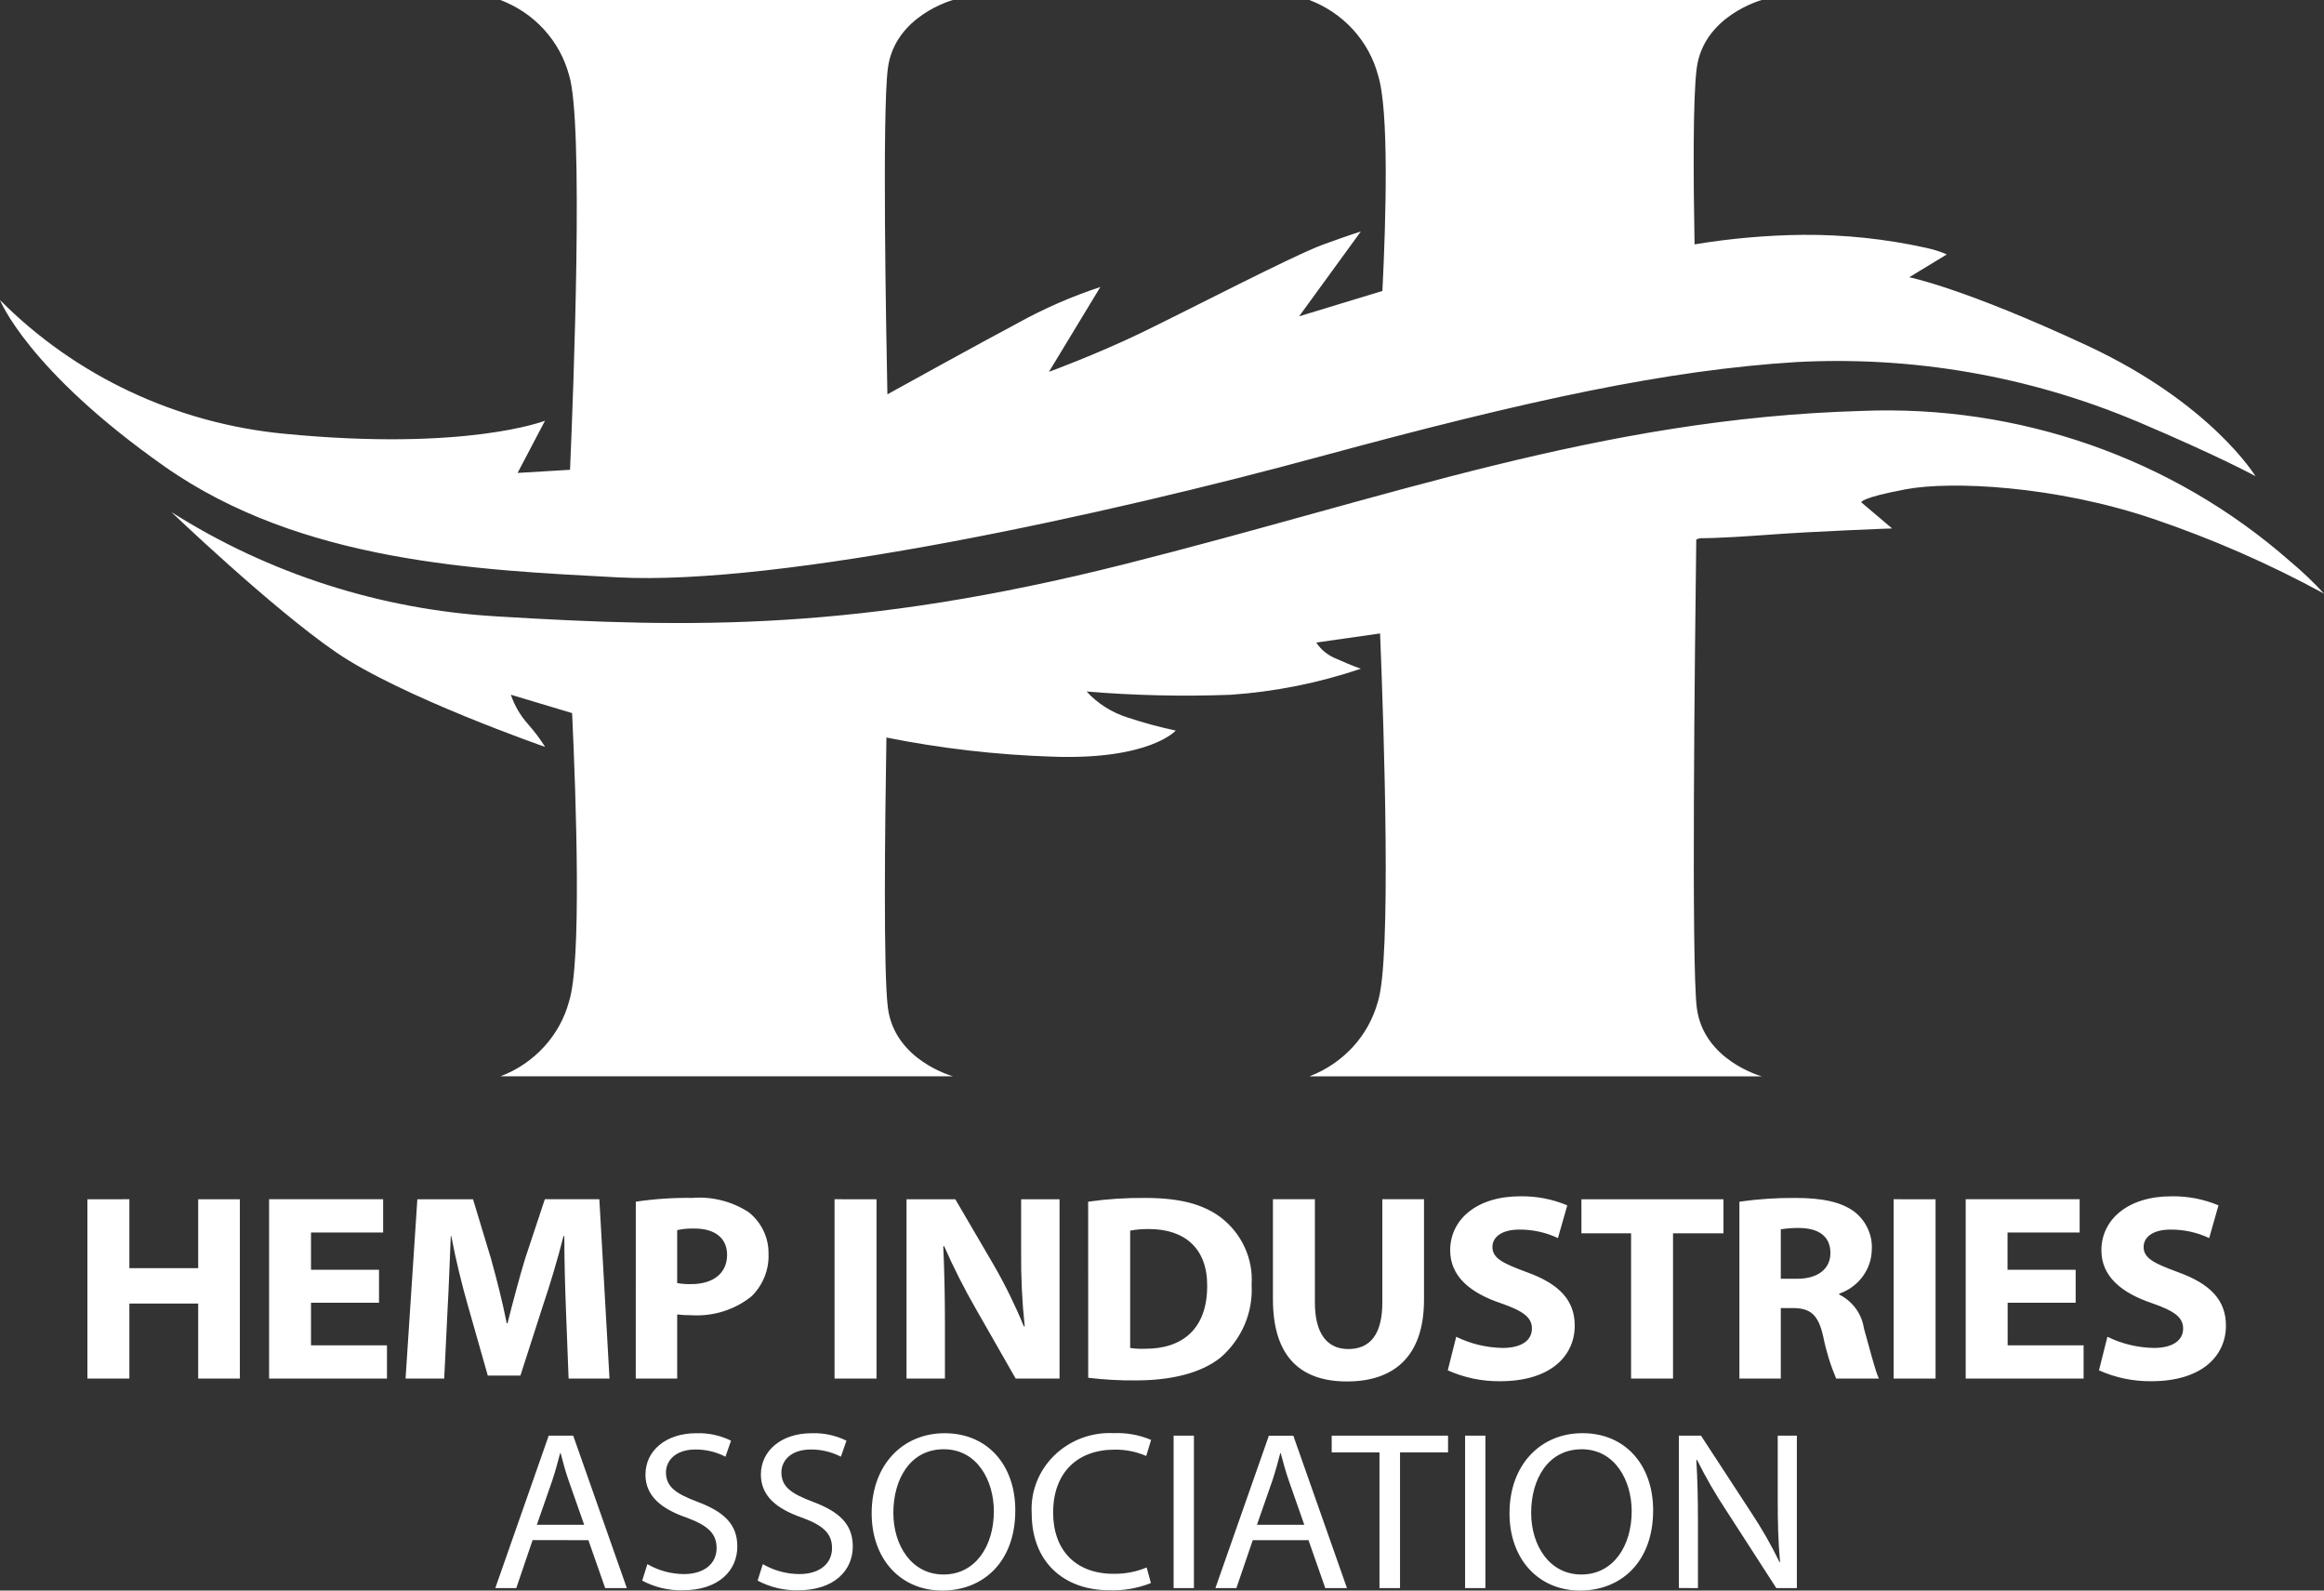<svg width="57" height="39" viewBox="0 0 57 39" xmlns="http://www.w3.org/2000/svg">
<rect x="0" y="0" width="57" height="39" fill="#333333" stroke="none"/>
<path d="M52.797 12.717C50.408 11.911 47.866 11.787 46.743 11.997C45.621 12.207 45.651 12.317 45.651 12.317L46.407 12.957C46.407 12.957 44.538 13.024 43.297 13.117C42.055 13.208 41.7 13.196 41.7 13.196L41.604 13.225C41.569 15.902 41.48 23.643 41.617 24.712C41.783 26.009 43.214 26.392 43.214 26.392H32.115C32.525 26.235 32.891 25.987 33.184 25.668C33.476 25.348 33.686 24.966 33.797 24.552C34.127 23.524 33.949 18.015 33.849 15.532L32.283 15.755C32.404 15.938 32.58 16.078 32.788 16.157C33.176 16.331 33.376 16.397 33.376 16.397C32.345 16.746 31.271 16.961 30.182 17.036C29.004 17.08 27.825 17.053 26.651 16.956C26.922 17.252 27.271 17.472 27.659 17.594C28.045 17.722 28.439 17.829 28.837 17.913C28.837 17.913 28.204 18.638 25.812 18.553C24.444 18.509 23.082 18.352 21.741 18.084C21.704 20.305 21.665 23.84 21.777 24.711C21.943 26.007 23.375 26.39 23.375 26.39H12.277C12.687 26.234 13.053 25.986 13.345 25.666C13.637 25.347 13.848 24.964 13.958 24.551C14.267 23.591 14.132 19.637 14.032 17.485L12.529 17.034C12.619 17.298 12.761 17.543 12.949 17.754C13.105 17.929 13.245 18.116 13.37 18.314C13.37 18.314 9.824 17.081 8.243 15.994C6.661 14.908 4.203 12.555 4.203 12.555C6.59 14.069 9.343 14.951 12.19 15.114C16.985 15.407 21.074 15.471 27.575 13.835C34.075 12.199 39.23 10.263 45.65 10.076C49.516 9.915 53.292 11.237 56.159 13.755C56.457 14.003 56.738 14.27 57 14.555C55.657 13.824 54.251 13.209 52.797 12.717ZM52.376 10.318C49.755 9.219 46.905 8.726 44.053 8.878C40.901 9.076 37.549 9.79 32.367 11.197C27.185 12.605 19.179 14.372 15.132 14.156C11.739 13.975 7.392 13.796 4.035 11.437C0.679 9.078 0 7.357 0 7.357C1.85 9.22 4.324 10.383 6.978 10.636C11.447 11.071 13.367 10.316 13.367 10.316L12.695 11.596L13.981 11.519C14.066 9.552 14.32 2.972 13.956 1.839C13.845 1.426 13.635 1.044 13.343 0.724C13.051 0.404 12.684 0.156 12.274 0H23.373C23.373 0 21.94 0.384 21.776 1.679C21.636 2.77 21.732 8.033 21.765 9.669C22.283 9.382 23.96 8.456 24.971 7.917C25.613 7.562 26.288 7.268 26.988 7.037L25.727 9.117C25.727 9.117 26.862 8.704 27.997 8.157C29.132 7.61 31.723 6.262 32.453 5.996C33.183 5.731 33.376 5.677 33.376 5.677L31.863 7.756L33.906 7.134C33.996 5.319 34.069 2.685 33.797 1.838C33.686 1.425 33.475 1.043 33.183 0.723C32.891 0.404 32.525 0.156 32.115 0H43.212C43.212 0 41.779 0.384 41.614 1.679C41.519 2.416 41.533 4.41 41.562 5.992C42.44 5.846 43.33 5.768 44.221 5.758C45.239 5.751 46.254 5.858 47.246 6.078C47.419 6.115 47.588 6.168 47.75 6.238L46.827 6.798C46.827 6.798 48.156 7.059 51.199 8.477C54.241 9.895 55.319 11.676 55.319 11.676C55.319 11.676 54.516 11.226 52.376 10.316L52.376 10.318Z" fill="#fff"/>
<path d="M2.144 29.406V33.802H3.173V31.963H4.861V33.802H5.883V29.406H4.861V31.095H3.173V29.405L2.144 29.406ZM9.296 31.134H7.628V30.221H9.397V29.405H6.6V33.802H9.491V32.987H7.628V31.943H9.296V31.134ZM13.946 33.802H14.949L14.7 29.405H13.363L12.878 30.866C12.73 31.356 12.576 31.936 12.448 32.445H12.428C12.327 31.93 12.186 31.382 12.046 30.873L11.602 29.406H10.236L9.947 33.802H10.895L10.976 32.132C11.009 31.584 11.029 30.906 11.056 30.311H11.069C11.177 30.885 11.332 31.512 11.48 32.027L11.964 33.729H12.764L13.316 32.014C13.491 31.498 13.679 30.872 13.82 30.311H13.841C13.841 30.951 13.861 31.59 13.881 32.118L13.946 33.802ZM15.593 33.802H16.609V32.23C16.725 32.244 16.842 32.251 16.959 32.249C17.493 32.282 18.02 32.117 18.432 31.786C18.572 31.649 18.68 31.486 18.752 31.306C18.824 31.127 18.857 30.935 18.849 30.743C18.853 30.549 18.811 30.356 18.727 30.18C18.643 30.003 18.519 29.847 18.364 29.724C17.957 29.458 17.469 29.334 16.979 29.372C16.515 29.366 16.052 29.397 15.594 29.465L15.593 33.802ZM16.609 30.162C16.748 30.132 16.89 30.119 17.032 30.123C17.542 30.123 17.833 30.364 17.833 30.768C17.833 31.218 17.496 31.486 16.952 31.486C16.837 31.489 16.722 31.481 16.609 31.46V30.162ZM20.469 29.405V33.802H21.498V29.406L20.469 29.405ZM23.176 33.802V32.478C23.176 31.76 23.162 31.141 23.135 30.56L23.155 30.553C23.389 31.084 23.652 31.602 23.942 32.106L24.911 33.802H25.987V29.406H25.045V30.691C25.039 31.303 25.068 31.915 25.133 32.524H25.113C24.9 32.006 24.653 31.503 24.373 31.017L23.431 29.406H22.234V33.802L23.176 33.802ZM26.69 33.782C27.076 33.829 27.464 33.851 27.853 33.847C28.741 33.847 29.467 33.665 29.945 33.28C30.199 33.056 30.399 32.781 30.53 32.472C30.66 32.164 30.717 31.832 30.698 31.499C30.719 31.183 30.66 30.867 30.526 30.579C30.393 30.29 30.188 30.037 29.931 29.842C29.494 29.523 28.936 29.373 28.075 29.373C27.611 29.369 27.148 29.4 26.689 29.465L26.69 33.782ZM27.719 30.175C27.871 30.146 28.027 30.133 28.183 30.136C29.064 30.136 29.616 30.619 29.608 31.532C29.608 32.581 29.003 33.078 28.075 33.071C27.956 33.076 27.836 33.069 27.719 33.052V30.175ZM31.221 29.405V31.858C31.221 33.261 31.894 33.873 33.036 33.873C34.22 33.873 34.926 33.228 34.926 31.871V29.405H33.904V31.936C33.904 32.713 33.608 33.078 33.07 33.078C32.546 33.078 32.25 32.694 32.25 31.936V29.405H31.221ZM35.509 33.6C35.911 33.781 36.35 33.872 36.793 33.867C38.038 33.867 38.623 33.241 38.623 32.504C38.623 31.884 38.246 31.48 37.444 31.192C36.86 30.976 36.604 30.853 36.604 30.573C36.604 30.344 36.819 30.149 37.263 30.149C37.591 30.147 37.916 30.218 38.211 30.357L38.44 29.555C38.075 29.401 37.681 29.326 37.283 29.333C36.214 29.333 35.568 29.907 35.568 30.657C35.568 31.296 36.059 31.701 36.812 31.955C37.357 32.144 37.573 32.301 37.573 32.575C37.573 32.862 37.324 33.051 36.853 33.051C36.458 33.044 36.069 32.951 35.716 32.777L35.509 33.6ZM40.005 33.802H41.034V30.241H42.271V29.406H38.787V30.241H40.005V33.802ZM42.661 33.802H43.677V32.073H43.986C44.403 32.08 44.598 32.23 44.719 32.778C44.789 33.128 44.895 33.471 45.035 33.802H46.084C45.996 33.632 45.855 33.058 45.714 32.563C45.688 32.389 45.619 32.224 45.514 32.081C45.408 31.938 45.27 31.821 45.109 31.741V31.721C45.34 31.641 45.541 31.495 45.684 31.301C45.827 31.108 45.906 30.877 45.909 30.638C45.919 30.464 45.886 30.29 45.813 30.131C45.741 29.971 45.631 29.83 45.492 29.719C45.169 29.472 44.699 29.373 44.027 29.373C43.57 29.37 43.114 29.401 42.662 29.465V33.803L42.661 33.802ZM43.677 30.142C43.83 30.118 43.985 30.107 44.141 30.11C44.611 30.116 44.894 30.318 44.894 30.723C44.894 31.108 44.592 31.355 44.08 31.355H43.677V30.142ZM46.444 29.405V33.802H47.473V29.406L46.444 29.405ZM50.906 31.134H49.238V30.221H51.007V29.405H48.212V33.802H51.104V32.987H49.241V31.943H50.909V31.134L50.906 31.134ZM51.481 33.6C51.883 33.781 52.322 33.872 52.766 33.867C54.01 33.867 54.595 33.241 54.595 32.504C54.595 31.884 54.218 31.48 53.417 31.192C52.832 30.976 52.576 30.853 52.576 30.573C52.576 30.344 52.791 30.149 53.235 30.149C53.564 30.147 53.888 30.218 54.184 30.357L54.412 29.555C54.048 29.401 53.653 29.326 53.255 29.333C52.186 29.333 51.54 29.907 51.54 30.657C51.54 31.296 52.031 31.701 52.785 31.955C53.329 32.144 53.545 32.301 53.545 32.575C53.545 32.862 53.296 33.051 52.825 33.051C52.43 33.044 52.041 32.951 51.688 32.777L51.481 33.6Z" fill="#fff"/>
<path d="M14.431 37.764L14.843 38.939H15.374L14.059 35.202H13.458L12.148 38.939H12.663L13.063 37.763L14.431 37.764ZM13.167 37.387L13.544 36.306C13.618 36.079 13.681 35.852 13.739 35.63H13.75C13.807 35.846 13.864 36.068 13.95 36.312L14.328 37.387L13.167 37.387ZM15.751 38.756C16.052 38.916 16.39 38.999 16.734 38.994C17.644 38.994 18.084 38.496 18.084 37.919C18.084 37.37 17.752 37.065 17.1 36.821C16.569 36.621 16.334 36.451 16.334 36.1C16.334 35.846 16.534 35.541 17.06 35.541C17.316 35.54 17.567 35.601 17.793 35.718L17.93 35.325C17.666 35.195 17.373 35.132 17.078 35.142C16.328 35.142 15.831 35.574 15.831 36.156C15.831 36.683 16.22 36.999 16.85 37.215C17.371 37.409 17.576 37.609 17.576 37.958C17.576 38.335 17.279 38.596 16.77 38.596C16.456 38.593 16.148 38.509 15.878 38.352L15.751 38.756ZM18.582 38.756C18.883 38.916 19.222 38.999 19.566 38.994C20.475 38.994 20.916 38.496 20.916 37.919C20.916 37.37 20.584 37.065 19.931 36.821C19.4 36.621 19.165 36.451 19.165 36.1C19.165 35.846 19.365 35.541 19.891 35.541C20.147 35.54 20.399 35.601 20.624 35.718L20.761 35.325C20.497 35.195 20.204 35.132 19.909 35.142C19.16 35.142 18.662 35.574 18.662 36.156C18.662 36.683 19.051 36.999 19.681 37.215C20.202 37.409 20.407 37.609 20.407 37.958C20.407 38.335 20.11 38.596 19.601 38.596C19.286 38.593 18.979 38.509 18.709 38.352L18.582 38.756ZM23.169 35.142C22.14 35.142 21.379 35.918 21.379 37.104C21.379 38.235 22.094 39 23.112 39C24.096 39 24.902 38.318 24.902 37.032C24.902 35.923 24.221 35.142 23.169 35.142ZM23.146 35.535C23.974 35.535 24.376 36.311 24.376 37.054C24.376 37.902 23.93 38.606 23.141 38.606C22.357 38.606 21.911 37.891 21.911 37.094C21.911 36.272 22.323 35.535 23.146 35.535ZM28.124 38.434C27.867 38.541 27.59 38.593 27.312 38.589C26.374 38.589 25.83 38.002 25.83 37.086C25.83 36.105 26.431 35.545 27.334 35.545C27.602 35.54 27.868 35.593 28.113 35.7L28.233 35.306C27.945 35.184 27.631 35.127 27.317 35.14C27.048 35.126 26.779 35.168 26.528 35.262C26.277 35.356 26.049 35.501 25.859 35.686C25.669 35.871 25.521 36.093 25.426 36.337C25.33 36.581 25.289 36.842 25.304 37.103C25.304 38.328 26.122 38.993 27.209 38.993C27.558 39.005 27.905 38.944 28.228 38.816L28.124 38.434ZM28.785 35.202V38.939H29.283V35.202H28.785ZM32.093 37.764L32.505 38.94H33.037L31.721 35.203H31.121L29.81 38.939H30.325L30.726 37.764L32.093 37.764ZM30.829 37.387L31.206 36.307C31.281 36.08 31.344 35.852 31.401 35.63H31.412C31.47 35.846 31.527 36.068 31.613 36.312L31.99 37.388L30.829 37.387ZM33.834 38.94H34.338V35.612H35.516V35.202H32.662V35.612H33.834V38.94ZM35.934 35.203V38.94H36.432V35.202H35.933L35.934 35.203ZM38.813 35.141C37.783 35.141 37.023 35.917 37.023 37.104C37.023 38.234 37.738 39 38.755 39C39.74 39 40.546 38.318 40.546 37.032C40.546 35.923 39.865 35.141 38.813 35.141ZM38.79 35.535C39.618 35.535 40.02 36.311 40.02 37.054C40.02 37.902 39.574 38.606 38.784 38.606C38.001 38.606 37.554 37.891 37.554 37.094C37.554 36.274 37.966 35.536 38.79 35.536V35.535ZM41.645 38.939V37.342C41.645 36.721 41.634 36.272 41.605 35.801L41.622 35.795C41.836 36.225 42.077 36.642 42.343 37.043L43.567 38.939H44.071V35.202H43.602V36.766C43.602 37.348 43.613 37.802 43.659 38.301L43.648 38.307C43.445 37.888 43.213 37.482 42.955 37.093L41.72 35.202H41.177V38.938L41.645 38.939Z" fill="#fff"/>
</svg>
